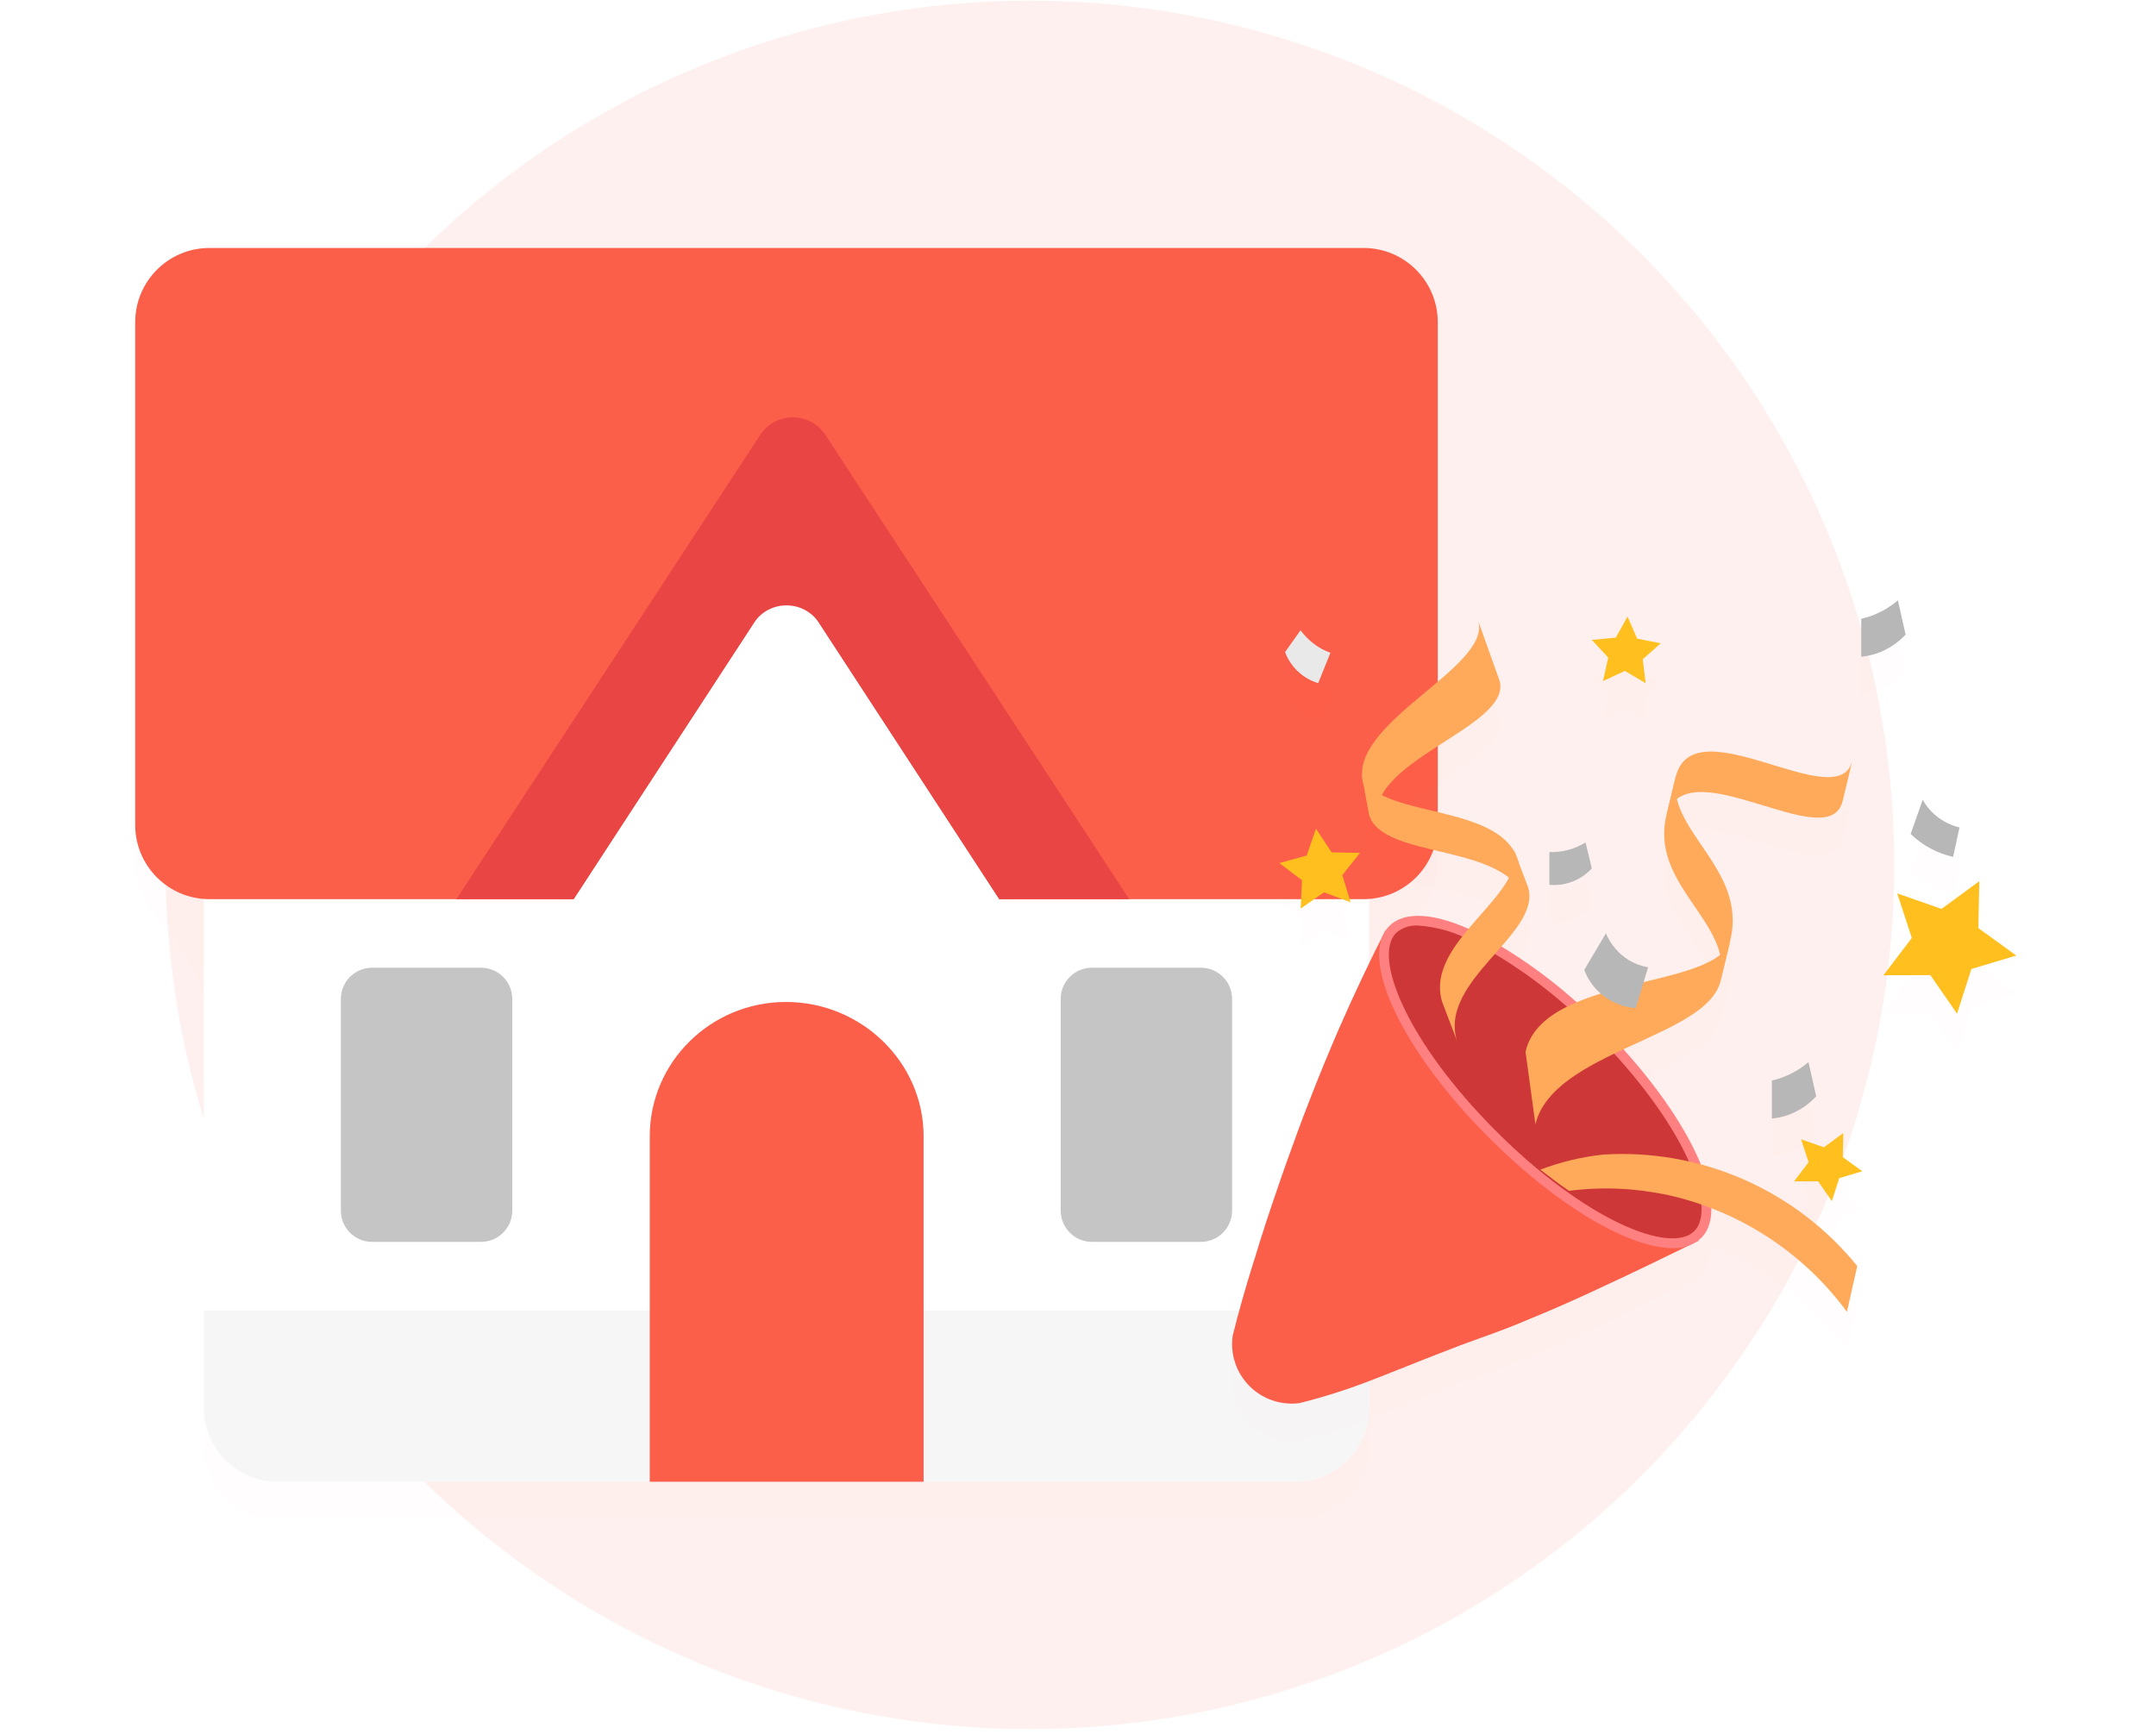 <svg width="276" height="222" viewBox="0 0 276 222" fill="none" xmlns="http://www.w3.org/2000/svg">
    <circle opacity="0.09" cx="131.842" cy="110.736" r="110.65" fill="#FC5F49"/>
    <g filter="url(#filter0_dd_721_15363)">
        <path fill-rule="evenodd" clip-rule="evenodd"
              d="M175.28 124.1C175.28 119.022 180.027 114.9 182.672 110.564C183.55 109.125 184.056 107.433 184.056 105.624V41.25C184.056 36.004 179.802 31.75 174.556 31.75H26.809C21.562 31.75 17.309 36.004 17.309 41.25V105.624C17.309 107.433 17.815 109.125 18.693 110.564C21.338 114.9 26.085 119.022 26.085 124.1V167.781V180.221C26.085 180.877 26.151 181.517 26.278 182.136C27.164 186.465 30.994 189.721 35.585 189.721H165.78C171.027 189.721 175.28 185.468 175.28 180.221V167.781V124.1Z"
              fill="#FF0000" fill-opacity="0.01" shape-rendering="crispEdges"/>
    </g>
    <path d="M175.279 180.221C175.279 185.468 171.026 189.721 165.779 189.721H35.584C30.337 189.721 26.084 185.468 26.084 180.221V62.467H175.279V180.221Z"
          fill="white"/>
    <path d="M26.084 167.781H175.279V180.221C175.279 185.468 171.026 189.721 165.779 189.721H35.584C30.337 189.721 26.084 185.468 26.084 180.221V167.781Z"
          fill="#F6F6F6"/>
    <path d="M118.234 189.721V145.481C118.234 135.985 110.257 128.288 100.62 128.288C90.993 128.288 83.178 135.985 83.178 145.481V189.721H118.234Z"
          fill="#FC5F49"/>
    <path opacity="0.8"
          d="M135.786 127.9C135.786 125.691 137.577 123.9 139.786 123.9H153.727C155.936 123.9 157.727 125.691 157.727 127.9V155.005C157.727 157.214 155.936 159.005 153.727 159.005H139.786C137.577 159.005 135.786 157.214 135.786 155.005V127.9ZM43.637 127.9C43.637 125.691 45.428 123.9 47.637 123.9H61.577C63.786 123.9 65.577 125.691 65.577 127.9V155.005C65.577 157.214 63.786 159.005 61.577 159.005H47.637C45.428 159.005 43.637 157.214 43.637 155.005V127.9Z"
          fill="#B7B7B7"/>
    <path d="M184.056 105.624C184.056 110.871 179.802 115.124 174.556 115.124H127.923L100.682 73.358L73.437 115.124H26.809C21.562 115.124 17.309 110.871 17.309 105.624V41.25C17.309 36.004 21.562 31.75 26.809 31.75H174.556C179.802 31.75 184.056 36.004 184.056 41.25V105.624Z"
          fill="#FC5F49"/>
    <path d="M58.422 115.124H73.433L96.491 79.778C98.464 76.754 102.894 76.754 104.867 79.778L127.92 115.124H144.56L105.675 55.697C103.701 52.68 99.281 52.68 97.307 55.697L58.422 115.124Z"
          fill="#EA4545"/>
    <g filter="url(#filter1_dd_721_15363)">
        <path fill-rule="evenodd" clip-rule="evenodd"
              d="M243.945 81.245C242.926 82.35 241.647 83.184 240.224 83.67C239.59 83.882 238.933 84.021 238.268 84.082V79.226C238.877 79.087 239.473 78.896 240.049 78.654C241.106 78.212 242.087 77.608 242.959 76.865L243.945 81.245ZM206.848 81.639L203.776 81.931L205.878 84.192L205.209 87.201L208.006 85.901L210.664 87.468L210.292 84.406L212.603 82.362L209.576 81.771L208.345 78.941L206.848 81.639ZM215.288 159.907L216.063 159.529L216.073 159.526C216.437 159.398 216.785 159.228 217.108 159.02L217.474 158.843L217.428 158.798C217.551 158.705 217.669 158.607 217.782 158.503C218.687 157.599 219.103 156.294 219.078 154.688C225.974 157.352 232.01 161.941 236.434 167.963C236.754 166.534 237.075 165.117 237.394 163.704L237.757 162.097C233.865 157.294 228.88 153.493 223.218 151.011C221.434 150.229 219.6 149.585 217.731 149.082C215.963 144.747 212.527 139.551 207.823 134.348C208.421 134.069 209.02 133.794 209.616 133.521C214.676 131.203 219.437 129.022 220.262 125.592L221.51 120.407C221.495 120.461 221.478 120.514 221.46 120.567L221.503 120.389C222.703 115.387 220.193 111.711 217.84 108.265C216.478 106.27 215.169 104.353 214.663 102.301C216.995 100.463 221.473 101.83 225.729 103.128C230.539 104.596 235.066 105.977 235.889 102.548L237.133 97.376C236.306 100.788 231.787 99.41 226.984 97.945C221.607 96.305 215.873 94.556 214.558 99.293C214.58 99.177 214.605 99.059 214.633 98.941L213.386 104.124C212.114 108.99 214.579 112.596 216.934 116.041C218.335 118.091 219.697 120.084 220.21 122.25C218.279 123.822 214.6 124.723 210.642 125.693L210.642 125.693L210.411 125.75L210.984 123.846C210.123 123.7 209.297 123.398 208.546 122.952C207.218 122.14 206.181 120.93 205.581 119.494C204.657 121.059 203.732 122.623 202.807 124.185C203.249 125.353 203.971 126.395 204.908 127.22C203.841 127.55 202.806 127.913 201.834 128.323C198.858 125.645 195.633 123.256 192.202 121.191C194.474 118.579 196.361 116.1 195.626 113.614L194.385 110.354L194.38 110.328C194.275 109.943 194.134 109.583 193.963 109.245L193.744 108.671C193.775 108.777 193.802 108.882 193.824 108.988C192.039 105.885 187.505 104.801 183.241 103.782L183.241 103.782L183.241 103.782C180.871 103.216 178.585 102.669 176.899 101.807C178.256 99.254 181.658 97.068 184.898 94.986C188.944 92.386 192.736 89.95 191.973 87.166L189.248 79.548C190.011 82.33 186.393 85.349 182.532 88.57C178.517 91.921 174.239 95.491 174.356 99.241C174.334 99.175 174.313 99.109 174.295 99.041L174.366 99.431C174.388 99.741 174.44 100.052 174.526 100.364L174.543 100.409L175.241 104.252C176.003 107.034 179.96 107.978 184.182 108.986C187.485 109.775 190.95 110.602 193.175 112.378C192.362 113.93 190.973 115.507 189.534 117.14C189.017 117.726 188.495 118.319 187.99 118.921C183.286 116.837 179.707 116.71 177.847 118.57C177.665 118.752 177.503 118.95 177.36 119.163L177.344 119.146L177.229 119.372C177.143 119.519 177.064 119.674 176.995 119.835C175.14 123.51 173.271 127.452 171.434 131.648C170.179 134.548 168.927 137.557 167.709 140.709C167.243 141.871 166.802 143.058 166.356 144.258L166.356 144.258L166.356 144.259C166.252 144.537 166.149 144.816 166.045 145.096C165.184 147.461 164.305 149.877 163.482 152.312C162.444 155.332 161.441 158.366 160.565 161.321L160.545 161.338C159.467 164.789 158.536 168.033 157.8 171.028C157.637 172.194 157.746 173.382 158.119 174.499C158.492 175.616 159.119 176.631 159.95 177.465C160.781 178.3 161.794 178.93 162.909 179.308C164.024 179.685 165.212 179.8 166.379 179.642C169.603 178.837 172.771 177.82 175.861 176.597C177.238 176.07 178.629 175.515 180.053 174.946L180.054 174.946C181.435 174.394 182.849 173.83 184.313 173.266C186.032 172.585 187.822 171.906 189.703 171.242C191.692 170.543 193.723 169.775 195.719 168.914C198.669 167.714 201.626 166.406 204.453 165.081C208.308 163.309 211.984 161.517 215.288 159.907ZM163.771 110.506L167.276 109.538L168.462 106.101L170.469 109.134L174.102 109.201L171.839 112.045L172.897 115.522L169.492 114.247L166.512 116.328L166.672 112.699L163.771 110.506ZM233.483 146.893L230.571 145.875L231.532 148.805L229.663 151.26L232.75 151.25L234.504 153.786L235.45 150.849L238.404 149.963L235.904 148.156L235.971 145.072L233.483 146.893ZM242.875 114.387L248.543 116.369L253.386 112.823L253.255 118.827L258.122 122.343L252.371 124.068L250.53 129.785L247.115 124.85L241.107 124.869L244.745 120.09L242.875 114.387ZM201.307 112.874C202.249 112.51 203.095 111.933 203.777 111.189L202.974 107.867C201.585 108.722 199.975 109.148 198.345 109.093V113.287C199.351 113.38 200.364 113.238 201.307 112.874ZM166.162 85.976C165.426 85.286 164.859 84.435 164.506 83.491L166.49 80.698C167.11 81.543 167.881 82.264 168.765 82.827C169.255 83.13 169.774 83.38 170.315 83.575L168.748 87.468C167.782 87.176 166.897 86.666 166.162 85.976ZM232.501 140.364C231.483 141.474 230.204 142.312 228.781 142.802C228.146 143.015 227.49 143.153 226.824 143.214V138.346C228.555 137.95 230.164 137.14 231.513 135.985L232.501 140.364ZM244.594 106.777C246.1 108.238 247.979 109.255 250.026 109.717L250.847 105.936C249.859 105.707 248.929 105.273 248.118 104.664C247.307 104.055 246.632 103.283 246.136 102.398L244.594 106.777Z"
              fill="#FF0000" fill-opacity="0.01" shape-rendering="crispEdges"/>
    </g>
    <path d="M217.474 158.843C213.641 160.704 209.182 162.908 204.453 165.081C201.626 166.406 198.669 167.714 195.719 168.914C193.723 169.775 191.692 170.543 189.703 171.242C187.822 171.906 186.032 172.585 184.313 173.266C181.339 174.411 178.574 175.559 175.861 176.597C172.771 177.82 169.603 178.837 166.379 179.642C165.212 179.8 164.024 179.685 162.909 179.308C161.794 178.93 160.781 178.3 159.95 177.465C159.119 176.631 158.492 175.616 158.119 174.499C157.746 173.382 157.637 172.194 157.8 171.028C158.536 168.033 159.467 164.789 160.545 161.338L160.565 161.321C161.441 158.366 162.444 155.332 163.482 152.312C164.305 149.877 165.184 147.461 166.045 145.096C166.598 143.611 167.135 142.141 167.709 140.709C168.927 137.557 170.179 134.548 171.434 131.648C173.386 127.189 175.375 123.017 177.344 119.146C190.725 132.372 204.102 145.604 217.474 158.843Z"
          fill="#FC5F49"/>
    <path d="M217.338 158.063C221.054 154.346 215.325 142.591 204.54 131.806C193.755 121.021 181.999 115.291 178.282 119.008C174.566 122.725 180.296 134.481 191.08 145.265C201.865 156.05 213.621 161.78 217.338 158.063Z"
          fill="#CE3737"/>
    <path d="M214.099 159.801C208.582 159.801 199.389 154.456 190.643 145.707C179.446 134.51 173.824 122.59 177.847 118.57C179.843 116.574 183.818 116.866 189.038 119.408C194.956 122.521 200.34 126.558 204.986 131.366C216.18 142.563 221.803 154.483 217.782 158.503C217.287 158.955 216.705 159.303 216.073 159.526C215.44 159.749 214.769 159.842 214.099 159.801ZM181.545 118.503C181.035 118.466 180.524 118.531 180.04 118.694C179.556 118.857 179.109 119.114 178.725 119.451C175.688 122.488 180.107 133.407 191.521 144.826C202.935 156.245 213.86 160.662 216.897 157.622C219.933 154.583 215.514 143.663 204.1 132.247C199.552 127.538 194.282 123.583 188.489 120.531C186.348 119.363 183.979 118.671 181.545 118.503Z"
          fill="#FF8080"/>
    <path d="M203.777 81.931L206.849 81.639L208.346 78.941L209.577 81.771L212.603 82.362L210.293 84.406L210.665 87.468L208.007 85.901L205.21 87.201L205.878 84.192L203.777 81.931Z"
          fill="#FFC01F"/>
    <path d="M163.772 110.506L167.277 109.538L168.462 106.101L170.469 109.134L174.103 109.2L171.839 112.045L172.897 115.522L169.493 114.247L166.512 116.328L166.673 112.699L163.772 110.506Z"
          fill="#FFC01F"/>
    <path d="M230.57 145.875L233.483 146.893L235.97 145.072L235.903 148.156L238.403 149.963L235.449 150.849L234.503 153.786L232.749 151.25L229.662 151.26L231.531 148.805L230.57 145.875Z"
          fill="#FFC01F"/>
    <path d="M242.873 114.387L248.542 116.369L253.384 112.823L253.253 118.827L258.12 122.343L252.369 124.068L250.528 129.785L247.114 124.85L241.105 124.869L244.744 120.09L242.873 114.387Z"
          fill="#FFC01F"/>
    <path d="M213.256 104.689C215.514 95.278 234.132 109.866 235.889 102.548L237.136 97.362C235.39 104.681 216.764 90.096 214.504 99.506L213.256 104.689Z"
          fill="#FFAA5B"/>
    <path d="M220.258 125.584C221.882 117.998 210.987 113.302 213.386 104.124L214.633 98.941C212.886 106.26 223.761 110.979 221.503 120.389L220.258 125.584Z"
          fill="#FFAA5B"/>
    <path d="M196.556 143.955C198.814 134.545 218.5 132.911 220.262 125.592L221.51 120.407C219.738 126.762 197.554 124.754 195.291 134.665L196.556 143.955Z"
          fill="#FFAA5B"/>
    <path d="M205.214 147.828C202.466 148.128 199.768 148.776 197.184 149.757L197.206 149.775C198.177 150.501 198.791 150.975 199.088 151.202C199.494 151.511 200.086 151.951 200.859 152.465C203.591 152.118 206.352 152.072 209.094 152.327C210.558 152.475 212.014 152.696 213.456 152.991C222.677 155.032 230.842 160.352 236.433 167.963C236.875 165.992 237.317 164.043 237.756 162.097C233.864 157.294 228.879 153.493 223.217 151.011C217.556 148.529 211.383 147.437 205.214 147.828Z"
          fill="#FFAA5B"/>
    <path d="M176.454 105.305C174.318 97.504 193.608 93.132 191.973 87.166L189.248 79.548C190.883 85.511 172.39 92.563 174.526 100.364L176.454 105.305Z"
          fill="#FFAA5B"/>
    <path d="M195.326 115.536C193.19 107.735 176.875 110.216 175.241 104.252L174.295 99.041C175.927 105.008 192.244 102.535 194.38 110.328L195.326 115.536Z"
          fill="#FFAA5B"/>
    <path d="M186.493 133.198C184.2 125.44 197.38 119.546 195.626 113.614L193.744 108.671C195.491 114.603 182.316 120.499 184.609 128.255L186.493 133.198Z"
          fill="#FFAA5B"/>
    <path d="M209.409 129.078C207.775 128.962 206.219 128.329 204.968 127.272C204.002 126.439 203.259 125.378 202.807 124.185C203.732 122.623 204.657 121.059 205.581 119.494C206.181 120.93 207.218 122.14 208.546 122.952C209.297 123.398 210.123 123.7 210.984 123.846L209.409 129.078Z"
          fill="#B7B7B7"/>
    <path d="M203.776 111.189C203.094 111.933 202.248 112.51 201.306 112.874C200.363 113.238 199.35 113.38 198.344 113.287V109.093C199.974 109.148 201.584 108.722 202.973 107.867L203.776 111.189Z"
          fill="#B7B7B7"/>
    <path d="M243.945 81.245C242.926 82.35 241.647 83.184 240.224 83.67C239.59 83.882 238.933 84.021 238.268 84.082V79.226C238.877 79.087 239.473 78.896 240.049 78.654C241.106 78.212 242.087 77.608 242.959 76.865L243.945 81.245Z"
          fill="#B7B7B7"/>
    <path d="M164.506 83.491C164.859 84.435 165.426 85.286 166.162 85.976C166.897 86.666 167.782 87.176 168.748 87.468L170.315 83.575C169.774 83.38 169.255 83.13 168.765 82.827C167.881 82.264 167.11 81.543 166.49 80.698L164.506 83.491Z"
          fill="#E9E9E9"/>
    <path d="M232.501 140.364C231.483 141.474 230.204 142.312 228.781 142.802C228.147 143.015 227.49 143.153 226.824 143.214V138.346C228.555 137.95 230.164 137.14 231.513 135.985L232.501 140.364Z"
          fill="#B7B7B7"/>
    <path d="M250.026 109.717C247.979 109.255 246.1 108.238 244.594 106.777L246.136 102.398C246.632 103.283 247.307 104.055 248.118 104.664C248.929 105.273 249.859 105.707 250.847 105.936L250.026 109.717Z"
          fill="#B7B7B7"/>
    <defs>
        <filter id="filter0_dd_721_15363" x="0.029" y="14.47" width="201.308" height="197.093"
                filterUnits="userSpaceOnUse" color-interpolation-filters="sRGB">
            <feFlood flood-opacity="0" result="BackgroundImageFix"/>
            <feColorMatrix in="SourceAlpha" type="matrix" values="0 0 0 0 0 0 0 0 0 0 0 0 0 0 0 0 0 0 127 0"
                           result="hardAlpha"/>
            <feOffset dy="4.854"/>
            <feGaussianBlur stdDeviation="8.494"/>
            <feComposite in2="hardAlpha" operator="out"/>
            <feColorMatrix type="matrix" values="0 0 0 0 0.132 0 0 0 0 0.132 0 0 0 0 0.138 0 0 0 0.04 0"/>
            <feBlend mode="normal" in2="BackgroundImageFix" result="effect1_dropShadow_721_15363"/>
            <feColorMatrix in="SourceAlpha" type="matrix" values="0 0 0 0 0 0 0 0 0 0 0 0 0 0 0 0 0 0 127 0"
                           result="hardAlpha"/>
            <feOffset/>
            <feGaussianBlur stdDeviation="8.64"/>
            <feComposite in2="hardAlpha" operator="out"/>
            <feColorMatrix type="matrix" values="0 0 0 0 0 0 0 0 0 0 0 0 0 0 0 0 0 0 0.04 0"/>
            <feBlend mode="normal" in2="effect1_dropShadow_721_15363" result="effect2_dropShadow_721_15363"/>
            <feBlend mode="normal" in="SourceGraphic" in2="effect2_dropShadow_721_15363" result="shape"/>
        </filter>
        <filter id="filter1_dd_721_15363" x="140.447" y="59.585" width="134.955" height="141.967"
                filterUnits="userSpaceOnUse" color-interpolation-filters="sRGB">
            <feFlood flood-opacity="0" result="BackgroundImageFix"/>
            <feColorMatrix in="SourceAlpha" type="matrix" values="0 0 0 0 0 0 0 0 0 0 0 0 0 0 0 0 0 0 127 0"
                           result="hardAlpha"/>
            <feOffset dy="4.854"/>
            <feGaussianBlur stdDeviation="8.494"/>
            <feComposite in2="hardAlpha" operator="out"/>
            <feColorMatrix type="matrix" values="0 0 0 0 0.132 0 0 0 0 0.132 0 0 0 0 0.138 0 0 0 0.05 0"/>
            <feBlend mode="normal" in2="BackgroundImageFix" result="effect1_dropShadow_721_15363"/>
            <feColorMatrix in="SourceAlpha" type="matrix" values="0 0 0 0 0 0 0 0 0 0 0 0 0 0 0 0 0 0 127 0"
                           result="hardAlpha"/>
            <feOffset/>
            <feGaussianBlur stdDeviation="8.64"/>
            <feComposite in2="hardAlpha" operator="out"/>
            <feColorMatrix type="matrix" values="0 0 0 0 0 0 0 0 0 0 0 0 0 0 0 0 0 0 0.09 0"/>
            <feBlend mode="normal" in2="effect1_dropShadow_721_15363" result="effect2_dropShadow_721_15363"/>
            <feBlend mode="normal" in="SourceGraphic" in2="effect2_dropShadow_721_15363" result="shape"/>
        </filter>
    </defs>
</svg>
